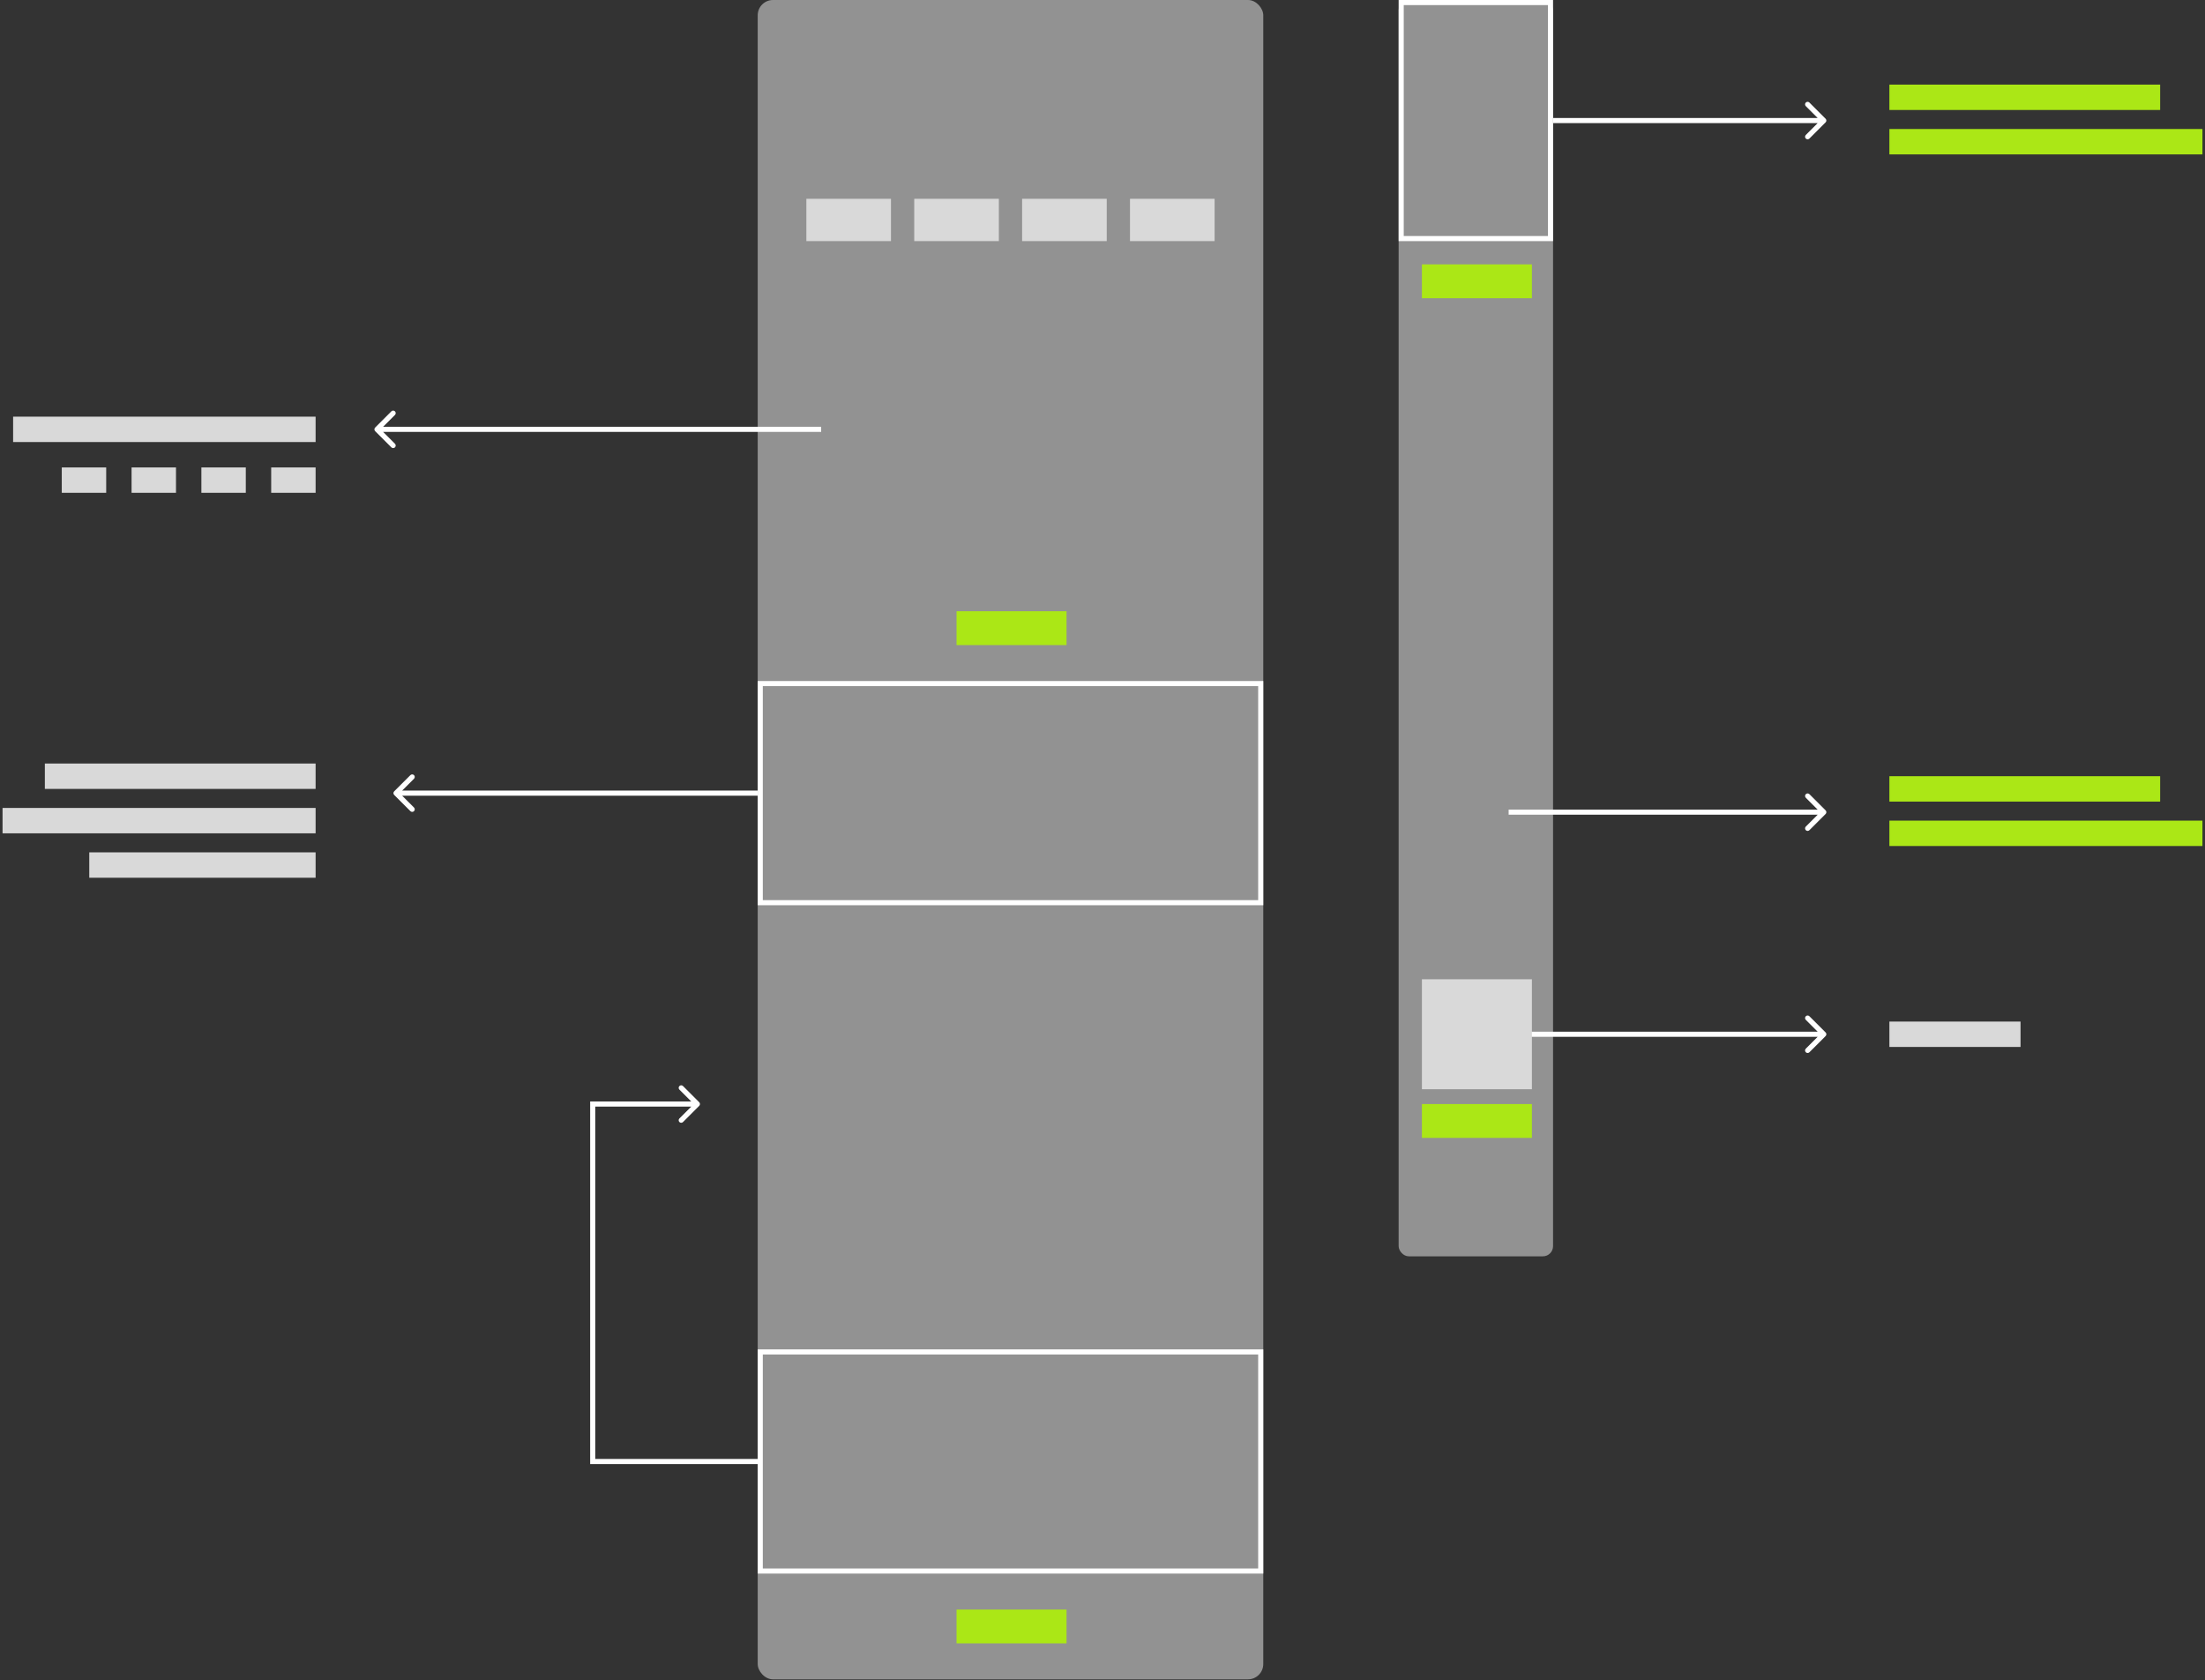 <svg xmlns="http://www.w3.org/2000/svg" width="433" height="330" viewBox="0 0 433 330" fill="none"><rect x="0" y="0" width="433" height="330" fill="#333333" stroke="none"/><rect x="148.793" width="99.277" height="329.815" rx="3" fill="#929292"></rect><rect x="274.654" width="30.323" height="246.738" rx="2" fill="#929292"></rect><path d="M73.67 83.97C73.474 84.165 73.474 84.481 73.67 84.677L76.852 87.859C77.047 88.054 77.363 88.054 77.559 87.859C77.754 87.663 77.754 87.347 77.559 87.151L74.73 84.323L77.559 81.495C77.754 81.299 77.754 80.983 77.559 80.788C77.363 80.592 77.047 80.592 76.852 80.788L73.67 83.97ZM161.254 83.823L74.023 83.823V84.823L161.254 84.823V83.823Z" fill="white"></path><path d="M77.409 155.416C77.213 155.611 77.213 155.927 77.409 156.123L80.591 159.305C80.786 159.5 81.103 159.5 81.298 159.305C81.493 159.109 81.493 158.793 81.298 158.598L78.469 155.769L81.298 152.941C81.493 152.745 81.493 152.429 81.298 152.234C81.103 152.038 80.786 152.038 80.591 152.234L77.409 155.416ZM148.793 155.269H77.762V156.269H148.793V155.269Z" fill="white"></path><path d="M116.392 287.031H115.892V287.531H116.392V287.031ZM116.392 216.831V216.331H115.892V216.831H116.392ZM137.307 217.184C137.502 216.989 137.502 216.672 137.307 216.477L134.125 213.295C133.929 213.1 133.613 213.1 133.418 213.295C133.222 213.49 133.222 213.807 133.418 214.002L136.246 216.831L133.418 219.659C133.222 219.854 133.222 220.171 133.418 220.366C133.613 220.562 133.929 220.562 134.125 220.366L137.307 217.184ZM149.207 286.531H116.392V287.531H149.207V286.531ZM116.892 287.031V216.831H115.892V287.031H116.892ZM116.392 217.331H136.953V216.331H116.392V217.331Z" fill="white"></path><path d="M358.5 159.861C358.695 159.666 358.695 159.349 358.5 159.154L355.318 155.972C355.123 155.777 354.806 155.777 354.611 155.972C354.415 156.167 354.415 156.484 354.611 156.679L357.439 159.508L354.611 162.336C354.415 162.531 354.415 162.848 354.611 163.043C354.806 163.238 355.123 163.238 355.318 163.043L358.5 159.861ZM296.254 160.008L358.146 160.008L358.146 159.008L296.254 159.008L296.254 160.008Z" fill="white"></path><path d="M358.5 203.477C358.695 203.281 358.695 202.965 358.5 202.77L355.318 199.588C355.123 199.392 354.806 199.392 354.611 199.588C354.415 199.783 354.415 200.099 354.611 200.295L357.439 203.123L354.611 205.951C354.415 206.147 354.415 206.463 354.611 206.659C354.806 206.854 355.123 206.854 355.318 206.659L358.5 203.477ZM296.254 203.623L358.146 203.623L358.146 202.623L296.254 202.623L296.254 203.623Z" fill="white"></path><path d="M358.499 24.03C358.695 23.835 358.695 23.519 358.499 23.323L355.317 20.141C355.122 19.946 354.806 19.946 354.61 20.141C354.415 20.337 354.415 20.653 354.61 20.849L357.439 23.677L354.61 26.505C354.415 26.701 354.415 27.017 354.61 27.212C354.806 27.408 355.122 27.408 355.317 27.212L358.499 24.03ZM304.977 24.177L358.146 24.177L358.146 23.177L304.977 23.177L304.977 24.177Z" fill="white"></path><rect x="149.293" y="134.254" width="98.277" height="43.031" stroke="white"></rect><rect x="275.154" y="0.5" width="29.323" height="46.354" stroke="white"></rect><rect x="149.293" y="265.515" width="98.277" height="43.031" stroke="white"></rect><rect x="371.023" y="16.616" width="53.169" height="4.985" fill="#ABE716"></rect><rect x="371.023" y="25.338" width="61.477" height="4.985" fill="#ABE716"></rect><rect x="187.84" y="120.046" width="21.6" height="6.646" fill="#ABE716"></rect><rect x="187.84" y="316.108" width="21.6" height="6.646" fill="#ABE716"></rect><rect x="279.223" y="216.831" width="21.6" height="6.646" fill="#ABE716"></rect><rect x="279.223" y="51.923" width="21.6" height="6.646" fill="#ABE716"></rect><rect x="371.023" y="152.446" width="53.169" height="4.985" fill="#ABE716"></rect><rect x="371.023" y="161.169" width="61.477" height="4.985" fill="#ABE716"></rect><rect x="8.807" y="149.954" width="53.169" height="4.985" fill="#D9D9D9"></rect><rect x="158.346" y="39.046" width="16.615" height="8.308" fill="#D9D9D9"></rect><rect x="179.531" y="39.046" width="16.615" height="8.308" fill="#D9D9D9"></rect><rect x="200.715" y="39.046" width="16.615" height="8.308" fill="#D9D9D9"></rect><rect x="221.898" y="39.046" width="16.615" height="8.308" fill="#D9D9D9"></rect><rect x="279.223" y="192.323" width="21.6" height="21.6" fill="#D9D9D9"></rect><rect x="0.5" y="158.677" width="61.477" height="4.985" fill="#D9D9D9"></rect><rect x="17.531" y="167.4" width="44.446" height="4.985" fill="#D9D9D9"></rect><rect x="2.576" y="81.831" width="59.4" height="4.985" fill="#D9D9D9"></rect><rect x="371.023" y="200.631" width="25.754" height="4.985" fill="#D9D9D9"></rect><rect x="25.838" y="91.8" width="8.723" height="4.985" fill="#D9D9D9"></rect><rect x="12.131" y="91.8" width="8.723" height="4.985" fill="#D9D9D9"></rect><rect x="39.545" y="91.8" width="8.723" height="4.985" fill="#D9D9D9"></rect><rect x="53.254" y="91.8" width="8.723" height="4.985" fill="#D9D9D9"></rect></svg>
